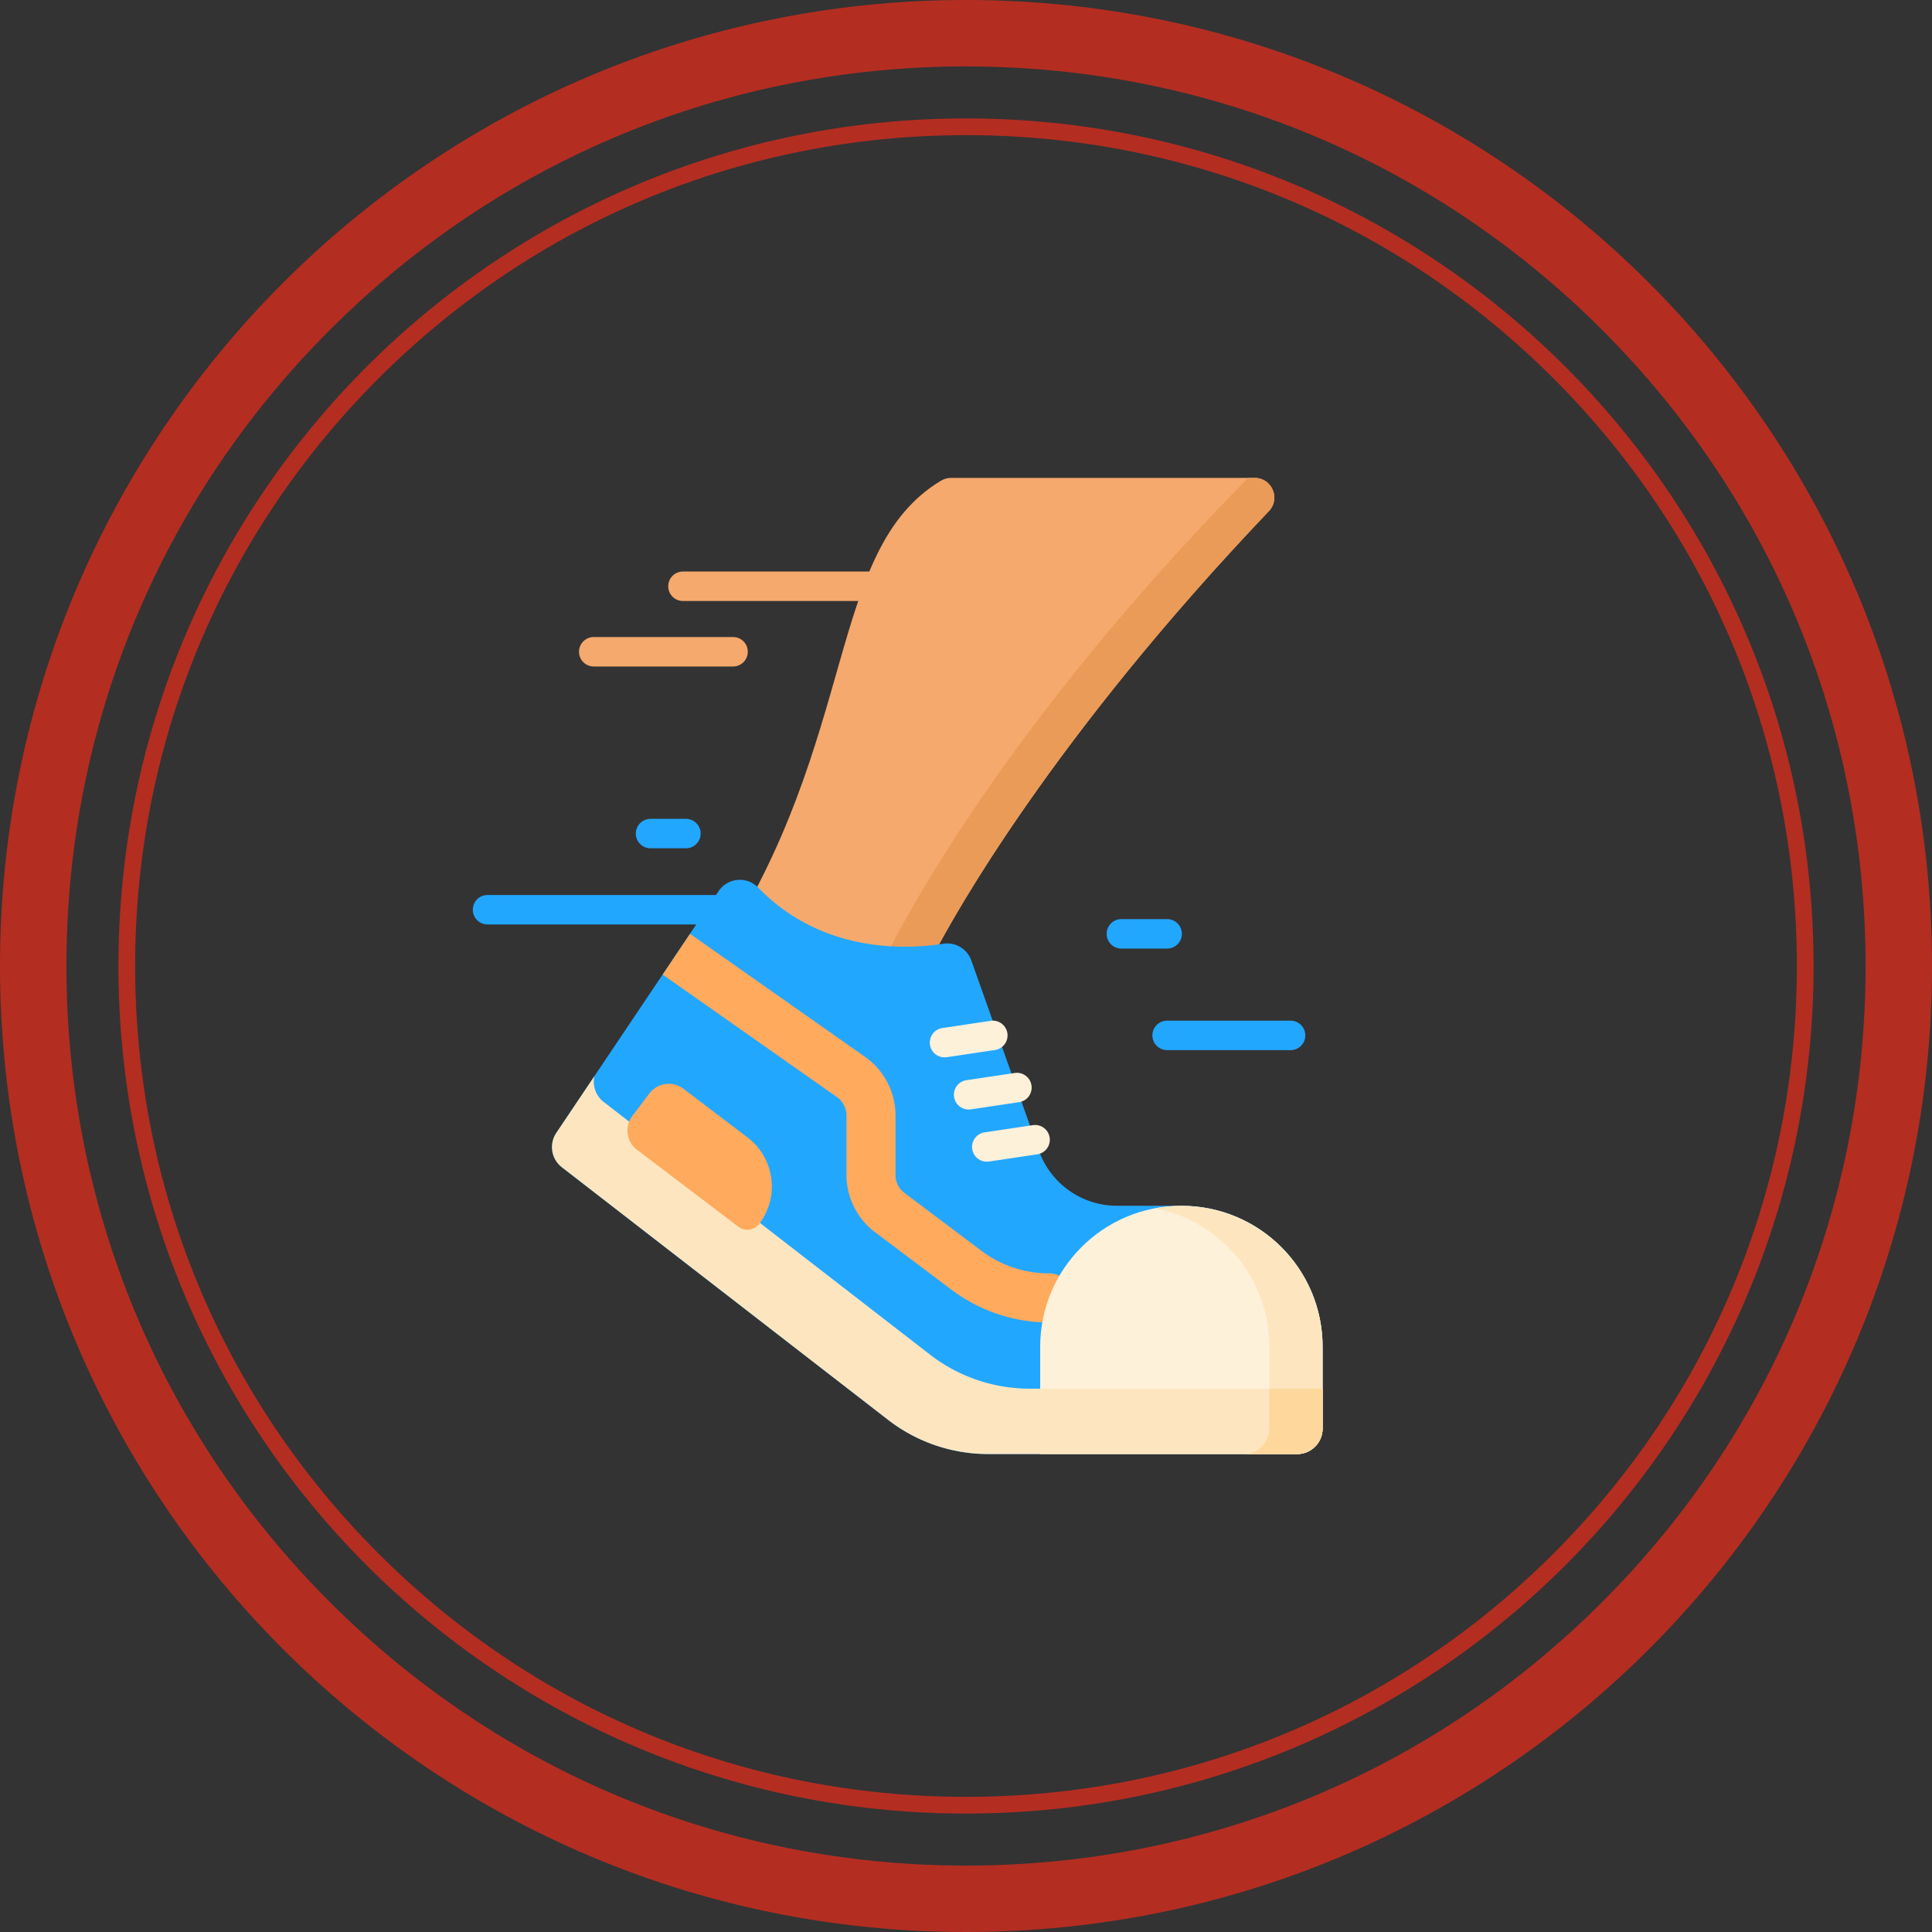 <svg xmlns="http://www.w3.org/2000/svg" xml:space="preserve" id="Calque_1" x="0" y="0" style="enable-background:new 0 0 400 400" version="1.1" viewBox="0 0 400 400"><rect x="0" y="0" width="400" height="400" fill="#333333" stroke="none"/><style>.st0{fill:#b42d21}.st1{fill:#22a7ff}.st2{fill:#f6a96c}.st4{fill:#ffaa5c}.st5{fill:#fef1da}.st6{fill:#fde6bf}</style><path d="M200 13.75c49.75 0 96.52 19.37 131.7 54.55 35.18 35.18 54.55 81.95 54.55 131.7s-19.37 96.52-54.55 131.7c-35.18 35.18-81.95 54.55-131.7 54.55s-96.52-19.37-131.7-54.55C33.12 296.52 13.75 249.75 13.75 200S33.12 103.48 68.3 68.3c35.18-35.18 81.95-54.55 131.7-54.55M200 0C89.54 0 0 89.54 0 200s89.54 200 200 200 200-89.54 200-200S310.46 0 200 0z" class="st0"/><path d="M200 27.98c45.95 0 89.15 17.89 121.64 50.38 32.49 32.49 50.38 75.69 50.38 121.64s-17.89 89.15-50.38 121.64-75.69 50.38-121.64 50.38-89.15-17.89-121.64-50.38C45.87 289.15 27.98 245.95 27.98 200s17.89-89.15 50.38-121.64C110.85 45.87 154.05 27.98 200 27.98m0-3.46c-96.91 0-175.48 78.56-175.48 175.48S103.09 375.48 200 375.48 375.48 296.91 375.48 200 296.91 24.52 200 24.52z" class="st0"/><path d="M151.09 191.4h-50.15a3.05 3.05 0 1 1 0-6.1h50.15a3.05 3.05 0 1 1 0 6.1z" class="st1"/><path d="M193.34 197.56c4.31-8.26 24.58-44.74 69.37-91.74 2.47-2.59.64-6.88-2.94-6.88h-62.85c-.75 0-1.48.21-2.12.59-23.8 14.36-16.81 53.3-46.19 98.02h44.73z" class="st2"/><path d="M262.72 105.82c-44.79 46.99-65.07 83.48-69.37 91.74h-9.76c4.51-8.65 25.35-48.33 74.81-98.61h1.38c3.57 0 5.4 4.29 2.94 6.87z" style="fill:#ea9b58"/><path d="M273.83 278.83v16.94c0 2.92-2.37 5.28-5.28 5.28h-64c-7.48 0-14.75-2.49-20.67-7.07l-51.24-39.67-16.31-12.63c-2.2-1.7-2.7-4.82-1.15-7.13l22.01-32.78 5.66-8.44 5.94-8.84c1.87-2.79 5.83-3.13 8.18-.72 13.17 13.56 30.42 12.85 38.3 11.62a5.312 5.312 0 0 1 5.82 3.44l14 39.4a17.161 17.161 0 0 0 16.17 11.41h13.39c16.12.02 29.18 13.08 29.18 29.19z" class="st1"/><path d="M222.24 268.72a5.08 5.08 0 0 1-5.08 5.08c-7.19 0-14.31-2.38-20.06-6.7l-15.95-12c-3.7-2.78-5.9-7.21-5.9-11.83v-12.33c0-1.51-.74-2.93-1.97-3.8l-36.08-25.36 5.66-8.44c.03.02.07.04.09.06l36.17 25.43c3.94 2.77 6.29 7.3 6.29 12.11v12.33c0 1.45.69 2.84 1.85 3.71l15.95 12a23.3 23.3 0 0 0 13.94 4.66c2.82 0 5.09 2.28 5.09 5.08z" class="st4"/><path d="M141.2 195.9c.01 0 .02.01.02.02l-.02-.02z"/><path d="M273.83 278.83v16.94c0 2.92-2.37 5.28-5.28 5.28h-53.19v-22.22c0-16.11 13.07-29.17 29.17-29.17h.13c16.11 0 29.17 13.06 29.17 29.17z" class="st5"/><path d="M273.83 278.83v16.94c0 2.92-2.37 5.28-5.28 5.28h-11.04c2.91 0 5.28-2.37 5.28-5.28v-16.94c0-14.25-10.21-26.11-23.72-28.66 1.77-.34 3.59-.51 5.45-.51h.13c16.12 0 29.18 13.06 29.18 29.17z" class="st6"/><path d="M273.83 287.53v8.23c0 2.92-2.37 5.28-5.28 5.28h-64c-7.48 0-14.75-2.49-20.67-7.07l-67.54-52.3c-2.2-1.7-2.7-4.82-1.15-7.13l7.87-11.72c-.43 1.94.26 4.03 1.92 5.32l67.54 52.3a33.757 33.757 0 0 0 20.66 7.07h60.65z" class="st6"/><path d="M273.83 287.53v8.23c0 2.92-2.37 5.28-5.28 5.28h-11.04c2.91 0 5.28-2.37 5.28-5.28v-8.23h11.04z" style="fill:#fdd79b"/><path d="m152.86 253.97-20.96-15.91a5.033 5.033 0 0 1-.97-7.04l3.52-4.64a5.033 5.033 0 0 1 7.04-.97l13.26 10.07c5.62 4.26 6.72 12.27 2.45 17.89a3.085 3.085 0 0 1-4.34.6z" class="st4"/><path d="M204.32 240.51a3.05 3.05 0 0 1-.44-6.07l9.97-1.49c1.67-.25 3.22.9 3.47 2.57a3.05 3.05 0 0 1-2.57 3.47l-9.97 1.49c-.16.02-.31.03-.46.03zM200.56 229.71a3.05 3.05 0 0 1-.44-6.07l9.97-1.49c1.67-.25 3.22.9 3.47 2.57a3.05 3.05 0 0 1-2.57 3.47l-9.97 1.49c-.16.02-.31.03-.46.03zM195.57 218.91a3.05 3.05 0 0 1-.44-6.07l9.97-1.49c1.67-.25 3.22.9 3.47 2.57a3.05 3.05 0 0 1-2.57 3.47l-9.97 1.49c-.16.02-.31.03-.46.03z" class="st5"/><path d="M180.21 124.43H141.4a3.05 3.05 0 1 1 0-6.1h38.81c1.68 0 3.05 1.37 3.05 3.05 0 1.69-1.36 3.05-3.05 3.05zM151.77 137.99h-28.84a3.05 3.05 0 1 1 0-6.1h28.84a3.05 3.05 0 1 1 0 6.1z" class="st2"/><path d="M142.01 175.63h-7.32a3.05 3.05 0 1 1 0-6.1h7.32c1.68 0 3.05 1.37 3.05 3.05 0 1.69-1.36 3.05-3.05 3.05zM241.64 196.39h-9.47a3.05 3.05 0 0 1-3.05-3.05c0-1.69 1.36-3.05 3.05-3.05h9.47a3.05 3.05 0 0 1 3.05 3.05c0 1.69-1.36 3.05-3.05 3.05zM267.2 217.42h-25.56a3.05 3.05 0 0 1-3.05-3.05c0-1.69 1.36-3.05 3.05-3.05h25.56a3.05 3.05 0 0 1 3.05 3.05c0 1.69-1.36 3.05-3.05 3.05z" class="st1"/></svg>